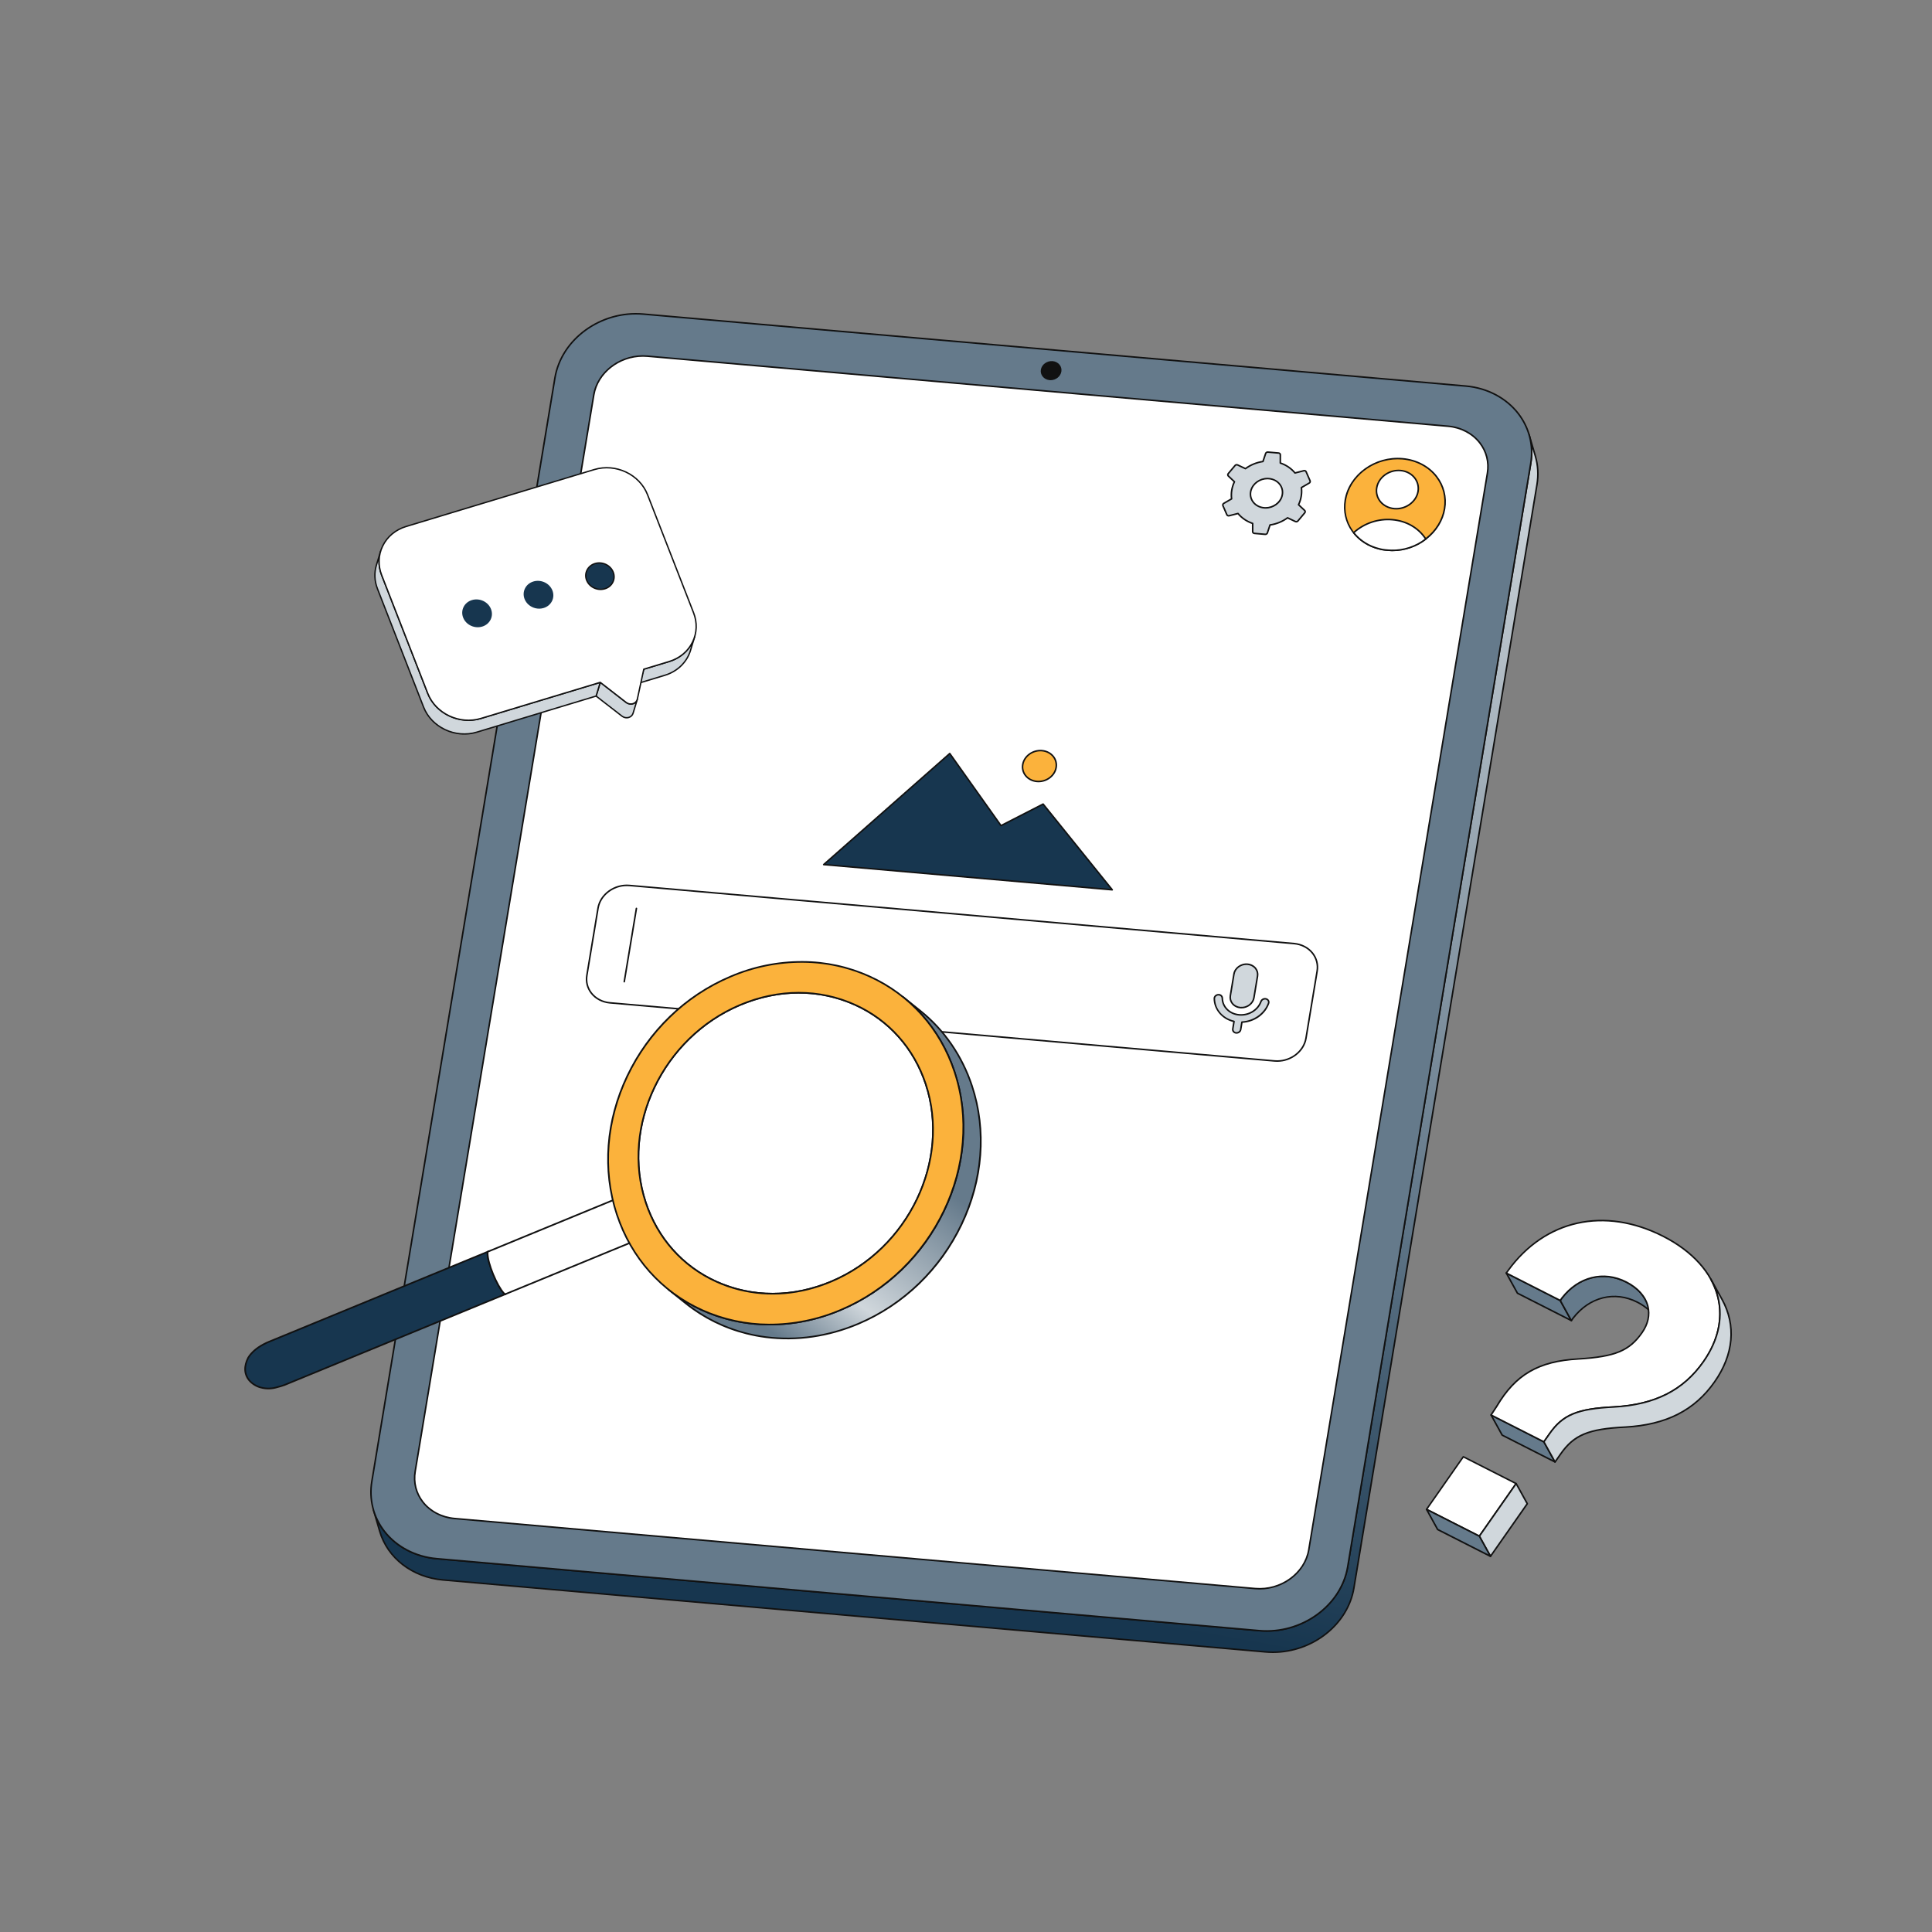 <svg width="480" height="480" viewBox="0 0 480 480" fill="none" xmlns="http://www.w3.org/2000/svg">
<rect x="0" y="0" width="480" height="480" fill="#808080" stroke="none"/>
<g clip-path="url(#clip0_440_14625)">
<path d="M381.45 113.303L379.903 108.014C380.553 110.238 380.719 112.642 380.309 115.117L334.826 389.254C333.218 398.948 323.391 406.046 312.883 405.127L108.507 387.245C100.685 386.561 94.684 381.626 92.789 375.151L94.336 380.439C96.23 386.915 102.232 391.849 110.054 392.534L314.43 410.416C324.938 411.335 334.765 404.236 336.373 394.543L381.856 120.406C382.266 117.931 382.101 115.526 381.45 113.303Z" fill="url(#paint0_linear_440_14625)"/>
<path d="M316.255 410.687C315.644 410.687 315.03 410.661 314.413 410.607L110.037 392.725C102.364 392.054 96.129 387.252 94.152 380.493L92.605 375.204C92.597 375.18 92.594 375.154 92.597 375.129C92.599 375.103 92.606 375.078 92.618 375.056C92.63 375.033 92.647 375.013 92.666 374.997C92.686 374.981 92.709 374.968 92.734 374.961C92.758 374.954 92.784 374.952 92.81 374.955C92.835 374.958 92.86 374.966 92.882 374.978C92.904 374.991 92.924 375.008 92.94 375.028C92.955 375.048 92.967 375.072 92.973 375.096C94.906 381.703 101.01 386.396 108.524 387.054L312.899 404.935C323.297 405.845 333.048 398.796 334.637 389.223L380.12 115.085C380.516 112.694 380.381 110.333 379.719 108.068C379.711 108.043 379.709 108.018 379.712 107.993C379.715 107.968 379.722 107.944 379.734 107.922C379.747 107.899 379.763 107.88 379.783 107.864C379.802 107.848 379.825 107.837 379.849 107.829C379.873 107.822 379.899 107.82 379.924 107.823C379.949 107.826 379.973 107.833 379.995 107.845C380.017 107.857 380.037 107.874 380.052 107.893C380.068 107.913 380.08 107.936 380.087 107.96L380.092 107.977L381.634 113.249C382.313 115.57 382.452 117.988 382.045 120.437L336.562 394.574C335.036 403.772 326.134 410.686 316.255 410.687ZM93.952 378.44L94.521 380.385C96.453 386.992 102.557 391.685 110.071 392.342L314.447 410.224C315.053 410.277 315.658 410.303 316.258 410.303C325.954 410.304 334.688 403.527 336.184 394.511L381.667 120.374C382.064 117.983 381.929 115.622 381.266 113.356L380.693 111.399C380.773 112.634 380.708 113.887 380.498 115.148L335.015 389.285C333.49 398.483 324.587 405.398 314.709 405.398C314.097 405.398 313.484 405.372 312.866 405.318L108.49 387.436C102.109 386.878 96.722 383.463 93.952 378.44Z" fill="#111111"/>
<path d="M364.185 95.913C374.694 96.833 381.916 105.434 380.309 115.117L334.826 389.254C333.218 398.948 323.391 406.046 312.883 405.127L108.507 387.245C97.999 386.326 90.776 377.735 92.384 368.042L137.867 93.904C139.473 84.222 149.301 77.112 159.81 78.032L364.185 95.913Z" fill="#657A8B"/>
<path d="M314.708 405.399C314.097 405.399 313.483 405.372 312.866 405.318L108.49 387.436C103.168 386.971 98.377 384.461 95.345 380.549C92.566 376.966 91.447 372.513 92.194 368.011L137.677 93.873C139.298 84.106 149.234 76.914 159.826 77.841L364.202 95.722C369.521 96.188 374.312 98.699 377.346 102.611C380.125 106.197 381.245 110.649 380.499 115.149L335.016 389.286C333.49 398.484 324.587 405.399 314.709 405.399L314.708 405.399ZM157.982 78.144C148.286 78.144 139.552 84.92 138.056 93.936L92.573 368.073C91.844 372.469 92.936 376.816 95.648 380.314C98.615 384.141 103.308 386.598 108.524 387.054L312.9 404.936C323.298 405.846 333.048 398.797 334.637 389.223L380.12 115.086C380.848 110.693 379.756 106.346 377.042 102.847C374.074 99.018 369.382 96.561 364.168 96.105L159.793 78.223C159.191 78.17 158.586 78.144 157.982 78.144Z" fill="#111111"/>
<path d="M359.763 105.894L160.848 88.49C154.462 87.931 148.501 92.243 147.527 98.116L103.146 365.611C102.17 371.494 106.55 376.711 112.935 377.27L311.85 394.674C318.224 395.231 324.186 390.92 325.162 385.036L369.543 117.542C370.517 111.668 366.137 106.452 359.763 105.894Z" fill="white"/>
<path d="M312.956 394.914C312.583 394.914 312.209 394.898 311.833 394.865L112.918 377.461C109.665 377.177 106.737 375.642 104.883 373.252C103.183 371.06 102.499 368.335 102.956 365.579L147.337 98.085C148.326 92.123 154.395 87.733 160.864 88.299L359.779 105.703C363.026 105.987 365.952 107.521 367.805 109.911C369.504 112.102 370.188 114.823 369.732 117.573L325.351 385.068C324.419 390.688 318.985 394.914 312.956 394.914ZM159.736 88.634C153.885 88.634 148.617 92.716 147.716 98.148L103.335 365.642C102.896 368.291 103.553 370.91 105.187 373.017C106.975 375.323 109.805 376.803 112.952 377.079L311.867 394.483C318.135 395.031 324.014 390.779 324.973 385.005L369.353 117.51C369.792 114.867 369.134 112.252 367.501 110.146C365.714 107.84 362.887 106.36 359.746 106.086L160.831 88.682C160.467 88.65 160.102 88.634 159.736 88.634H159.736ZM261.513 89.912C260.209 89.798 258.988 90.681 258.79 91.872C258.591 93.073 259.488 94.141 260.792 94.255C262.085 94.368 263.305 93.486 263.504 92.285C263.702 91.094 262.805 90.025 261.513 89.912Z" fill="#111111"/>
<path d="M261.016 94.457C260.936 94.457 260.856 94.454 260.775 94.447C260.069 94.385 259.431 94.049 259.026 93.527C258.652 93.044 258.501 92.445 258.601 91.841C258.815 90.549 260.129 89.598 261.529 89.721C262.23 89.782 262.864 90.116 263.269 90.638C263.453 90.873 263.585 91.143 263.659 91.432C263.732 91.721 263.744 92.022 263.694 92.316C263.491 93.538 262.317 94.457 261.016 94.457ZM261.284 90.094C260.161 90.094 259.151 90.87 258.98 91.903C258.938 92.146 258.948 92.395 259.008 92.634C259.068 92.873 259.177 93.097 259.329 93.292C259.669 93.73 260.208 94.012 260.809 94.064C262.008 94.169 263.132 93.357 263.315 92.253C263.356 92.012 263.346 91.764 263.286 91.526C263.226 91.289 263.117 91.067 262.966 90.874C262.626 90.436 262.091 90.155 261.496 90.103C261.425 90.097 261.355 90.094 261.284 90.094Z" fill="#111111"/>
</g>
<g clip-path="url(#clip1_440_14625)">
<path d="M321.502 234.426L156.397 219.989C152.655 219.662 149.149 222.196 148.577 225.643L145.808 242.321C145.235 245.768 147.813 248.824 151.556 249.151L316.661 263.587C320.403 263.915 323.897 261.39 324.469 257.943L327.238 241.265C327.81 237.818 325.245 234.753 321.502 234.426Z" fill="white"/>
<path d="M317.31 263.808C317.089 263.808 316.867 263.798 316.644 263.779L151.539 249.342C149.607 249.173 147.866 248.261 146.764 246.84C145.754 245.539 145.348 243.923 145.618 242.29L148.387 225.611C148.975 222.07 152.576 219.462 156.414 219.798L321.519 234.235C323.444 234.403 325.179 235.313 326.279 236.731C327.292 238.036 327.699 239.657 327.427 241.296L324.658 257.975C324.106 261.305 320.884 263.808 317.31 263.808ZM155.745 220.153C152.348 220.153 149.289 222.522 148.766 225.674L145.997 242.353C145.744 243.879 146.124 245.389 147.067 246.605C148.104 247.942 149.746 248.8 151.573 248.96L316.678 263.397C316.889 263.415 317.1 263.424 317.312 263.424C320.703 263.425 323.757 261.059 324.28 257.913L327.049 241.234C327.303 239.701 326.922 238.186 325.976 236.966C324.941 235.632 323.304 234.776 321.486 234.617L156.381 220.18C156.17 220.162 155.957 220.153 155.745 220.153Z" fill="#111111"/>
<path d="M314.377 248.143C313.887 248.1 313.443 248.394 313.28 248.828C312.539 250.907 310.267 252.342 307.861 252.131C305.455 251.921 303.717 250.135 303.678 247.988C303.662 247.539 303.327 247.177 302.836 247.134C302.246 247.083 301.698 247.524 301.697 248.075C301.73 250.804 303.718 253.122 306.594 253.769L306.284 255.636C306.203 256.128 306.58 256.577 307.115 256.624C307.65 256.671 308.163 256.3 308.245 255.807L308.555 253.94C311.56 253.808 314.25 251.899 315.175 249.254C315.355 248.718 314.967 248.195 314.377 248.143M309.948 239.556C308.333 239.414 306.818 240.51 306.571 241.997L305.677 247.383C305.43 248.87 306.543 250.195 308.159 250.336C309.774 250.478 311.289 249.382 311.536 247.895L312.43 242.51C312.677 241.022 311.564 239.697 309.948 239.556" fill="#D0D7DC"/>
<path d="M307.208 256.82C307.171 256.82 307.135 256.818 307.098 256.815C306.777 256.787 306.484 256.631 306.296 256.388C306.209 256.279 306.147 256.152 306.112 256.017C306.078 255.882 306.072 255.742 306.095 255.604L306.376 253.914C303.531 253.198 301.538 250.821 301.505 248.078C301.506 247.775 301.636 247.491 301.873 247.275C302.005 247.155 302.16 247.063 302.328 247.006C302.497 246.949 302.676 246.928 302.853 246.943C303.432 246.994 303.85 247.421 303.87 247.981C303.908 250.077 305.593 251.741 307.877 251.941C310.176 252.141 312.372 250.805 313.099 248.764C313.297 248.235 313.829 247.903 314.394 247.953C314.752 247.984 315.063 248.163 315.248 248.445C315.331 248.572 315.384 248.717 315.403 248.867C315.422 249.018 315.407 249.171 315.357 249.315C314.414 252.014 311.759 253.93 308.719 254.124L308.434 255.839C308.341 256.399 307.804 256.82 307.208 256.82L307.208 256.82ZM302.741 247.322C302.516 247.322 302.299 247.406 302.132 247.558C301.976 247.7 301.889 247.885 301.889 248.076C301.921 250.737 303.829 252.95 306.636 253.582C306.684 253.592 306.726 253.621 306.753 253.662C306.781 253.702 306.792 253.752 306.784 253.8L306.474 255.667C306.445 255.84 306.489 256.013 306.599 256.153C306.722 256.312 306.916 256.414 307.132 256.433C307.567 256.471 307.99 256.17 308.056 255.776L308.366 253.909C308.373 253.865 308.395 253.826 308.428 253.797C308.461 253.767 308.503 253.751 308.546 253.749C311.449 253.621 314.101 251.746 314.994 249.191C315.025 249.102 315.035 249.008 315.023 248.915C315.012 248.822 314.979 248.733 314.927 248.655C314.807 248.472 314.601 248.356 314.36 248.335C313.967 248.301 313.596 248.531 313.46 248.895C312.676 251.096 310.314 252.539 307.844 252.323C305.361 252.106 303.528 250.284 303.486 247.992C303.474 247.634 303.199 247.359 302.82 247.326C302.794 247.323 302.767 247.322 302.741 247.322L302.741 247.322ZM308.439 250.54C308.341 250.54 308.241 250.536 308.142 250.527C307.279 250.452 306.5 250.042 306.005 249.404C305.549 248.816 305.365 248.087 305.488 247.351L306.382 241.966C306.645 240.382 308.251 239.215 309.965 239.365C310.828 239.44 311.607 239.849 312.102 240.487C312.558 241.075 312.742 241.805 312.62 242.541L311.726 247.926C311.478 249.418 310.037 250.54 308.439 250.54ZM309.666 239.735C308.251 239.735 306.978 240.719 306.76 242.029L305.866 247.414C305.762 248.044 305.919 248.667 306.309 249.17C306.739 249.723 307.419 250.079 308.176 250.145C309.694 250.278 311.116 249.255 311.347 247.864L312.241 242.478C312.346 241.849 312.188 241.225 311.799 240.723C311.369 240.169 310.688 239.813 309.932 239.747C309.844 239.739 309.755 239.735 309.666 239.735Z" fill="#111111"/>
<path d="M348.449 113.977C341.643 113.382 335.275 117.976 334.233 124.253C333.294 129.911 337.017 135.001 342.757 136.376C343.804 136.664 344.836 136.685 345.699 136.737C352.119 136.816 357.907 132.363 358.895 126.41C359.937 120.132 355.266 114.573 348.449 113.977Z" fill="#FBB23C"/>
<path d="M345.867 136.93C345.81 136.93 345.753 136.929 345.696 136.929C345.57 136.921 345.451 136.915 345.329 136.908C344.533 136.865 343.631 136.815 342.706 136.56C339.871 135.881 337.428 134.273 335.834 132.032C334.22 129.764 333.584 126.99 334.044 124.222C335.099 117.864 341.57 113.183 348.466 113.786C351.935 114.089 355.057 115.723 357.031 118.268C358.842 120.603 359.571 123.505 359.084 126.441C358.6 129.358 356.954 132.038 354.451 133.987C352.009 135.888 348.967 136.93 345.867 136.93L345.867 136.93ZM347.264 114.116C341.015 114.116 335.386 118.479 334.422 124.284C333.506 129.8 337.03 134.807 342.801 136.189C343.693 136.434 344.573 136.483 345.349 136.525C345.472 136.532 345.593 136.538 345.71 136.545C345.764 136.546 345.819 136.546 345.873 136.546C352.132 136.547 357.754 132.108 358.705 126.378C359.175 123.549 358.473 120.752 356.728 118.503C354.818 116.042 351.795 114.461 348.432 114.167C348.044 114.133 347.654 114.116 347.264 114.116L347.264 114.116Z" fill="#111111"/>
<path d="M345.935 129.117C342.304 128.799 338.797 130.098 336.31 132.347C337.842 134.29 340.098 135.759 342.757 136.375H342.757C343.501 136.609 344.839 136.709 345.698 136.737C348.746 136.837 351.942 135.739 354.227 133.918C352.547 131.305 349.567 129.434 345.935 129.117" fill="white"/>
<path d="M346.085 136.935C345.954 136.935 345.823 136.933 345.692 136.929C345.219 136.913 343.605 136.841 342.706 136.56C342.703 136.559 342.7 136.558 342.696 136.557C340.09 135.954 337.763 134.499 336.16 132.465C336.13 132.427 336.115 132.379 336.119 132.331C336.123 132.282 336.146 132.237 336.182 132.205C338.831 129.809 342.392 128.614 345.953 128.926C349.517 129.237 352.592 131.019 354.389 133.814C354.415 133.854 354.425 133.902 354.417 133.949C354.409 133.995 354.384 134.038 354.347 134.067C352.077 135.877 349.015 136.935 346.085 136.935H346.085ZM342.795 136.187C342.802 136.189 342.808 136.19 342.815 136.192C343.491 136.405 344.751 136.514 345.705 136.545C348.604 136.64 351.681 135.644 353.97 133.875C352.226 131.265 349.302 129.603 345.919 129.308C342.524 129.011 339.129 130.125 336.574 132.369C338.117 134.259 340.319 135.612 342.795 136.187Z" fill="#111111"/>
<path d="M347.964 116.9C345.123 116.652 342.476 118.575 342.042 121.19C341.608 123.806 343.552 126.12 346.392 126.368C349.232 126.616 351.878 124.704 352.312 122.088C352.746 119.473 350.804 117.148 347.964 116.9Z" fill="white"/>
<path d="M346.884 126.581C346.715 126.581 346.546 126.573 346.375 126.559C344.899 126.429 343.57 125.734 342.729 124.65C341.955 123.653 341.644 122.413 341.853 121.158C342.303 118.449 345.051 116.453 347.98 116.709C349.453 116.838 350.78 117.533 351.622 118.618C352.398 119.618 352.71 120.862 352.501 122.119C352.078 124.666 349.616 126.581 346.884 126.581L346.884 126.581ZM347.471 117.07C344.922 117.07 342.625 118.852 342.231 121.221C342.041 122.369 342.325 123.503 343.032 124.415C343.808 125.414 345.039 126.057 346.408 126.177C349.142 126.416 351.706 124.567 352.123 122.057C352.314 120.905 352.028 119.768 351.318 118.853C350.542 117.852 349.313 117.21 347.947 117.091C347.789 117.077 347.63 117.07 347.471 117.07Z" fill="#111111"/>
<path d="M314.046 126.161C311.741 125.959 310.212 123.969 310.801 121.83C311.274 120.144 312.981 118.909 314.86 118.896C314.996 118.895 315.13 118.902 315.261 118.913C317.564 119.114 319.103 121.1 318.509 123.253C318.05 124.93 316.329 126.174 314.464 126.177C314.325 126.178 314.185 126.173 314.046 126.16M317.675 112.555L315.002 112.321C314.756 112.3 314.516 112.456 314.447 112.668L313.777 114.659C312.18 114.885 310.675 115.512 309.426 116.433L307.487 115.515C307.432 115.485 307.372 115.468 307.31 115.463C307.222 115.456 307.134 115.47 307.053 115.504C306.972 115.537 306.9 115.589 306.842 115.656L305.151 117.673C304.996 117.857 305.012 118.108 305.177 118.268L306.692 119.691C306.379 120.351 306.151 121.048 306.028 121.787C305.91 122.498 305.896 123.223 305.987 123.938L304.05 125.058C303.837 125.185 303.74 125.427 303.83 125.632L304.813 127.883C304.879 128.035 305.036 128.132 305.208 128.147C305.269 128.153 305.331 128.148 305.393 128.131L307.577 127.573C308.488 128.683 309.745 129.552 311.223 130.046L311.223 132.086C311.219 132.314 311.403 132.497 311.649 132.519L314.322 132.752C314.567 132.774 314.806 132.628 314.877 132.405L315.534 130.423C317.109 130.203 318.605 129.593 319.885 128.649L321.823 129.568C321.881 129.595 321.941 129.611 322.002 129.616C322.176 129.631 322.354 129.563 322.468 129.427L324.159 127.41C324.314 127.226 324.311 126.975 324.134 126.814L322.618 125.392C322.942 124.733 323.16 124.034 323.283 123.295C323.405 122.556 323.422 121.841 323.323 121.145L325.261 120.024C325.486 119.898 325.571 119.656 325.48 119.45L324.498 117.2C324.432 117.049 324.285 116.947 324.112 116.932C324.047 116.926 323.981 116.933 323.918 116.951L321.735 117.51C320.823 116.399 319.577 115.531 318.088 115.036L318.1 112.987C318.103 112.769 317.92 112.577 317.675 112.555Z" fill="#D0D7DC"/>
<path d="M314.371 132.947C314.349 132.947 314.328 132.946 314.305 132.944L311.632 132.71C311.284 132.679 311.026 132.41 311.032 132.083L311.031 130.183C309.637 129.693 308.423 128.868 307.507 127.789L305.441 128.318C305.362 128.339 305.277 128.346 305.191 128.339C304.942 128.317 304.73 128.172 304.637 127.96L303.654 125.71C303.526 125.417 303.651 125.074 303.952 124.894L305.782 123.835C305.706 123.143 305.725 122.443 305.839 121.756C305.953 121.072 306.161 120.394 306.46 119.737L305.046 118.408C304.805 118.175 304.788 117.807 305.005 117.55L306.696 115.533C306.773 115.443 306.87 115.372 306.98 115.327C307.09 115.281 307.209 115.263 307.327 115.272C307.415 115.279 307.501 115.305 307.579 115.346L309.405 116.212C310.659 115.313 312.108 114.722 313.633 114.487L314.266 112.607C314.363 112.307 314.688 112.102 315.019 112.131L317.692 112.364C318.032 112.394 318.296 112.669 318.292 112.99L318.281 114.9C319.673 115.388 320.886 116.212 321.805 117.294L323.871 116.766C323.953 116.742 324.042 116.733 324.129 116.741C324.371 116.762 324.58 116.909 324.674 117.123L325.656 119.374C325.789 119.675 325.662 120.019 325.355 120.191L323.531 121.247C323.611 121.909 323.592 122.608 323.472 123.327C323.353 124.043 323.145 124.722 322.852 125.348L324.265 126.675C324.511 126.898 324.529 127.268 324.306 127.534L322.616 129.55C322.539 129.64 322.442 129.711 322.332 129.755C322.223 129.8 322.104 129.818 321.986 129.807C321.901 129.8 321.819 129.778 321.742 129.742L319.906 128.872C318.653 129.772 317.204 130.363 315.679 130.595L315.059 132.465C314.968 132.751 314.685 132.946 314.371 132.946L314.371 132.947ZM307.577 127.382C307.633 127.382 307.688 127.407 307.725 127.452C308.632 128.555 309.862 129.389 311.284 129.864C311.322 129.877 311.355 129.901 311.379 129.934C311.402 129.966 311.415 130.006 311.415 130.046L311.416 132.086C311.413 132.215 311.518 132.315 311.666 132.328L314.339 132.562C314.498 132.575 314.651 132.483 314.694 132.347L315.352 130.363C315.363 130.329 315.384 130.298 315.411 130.276C315.439 130.253 315.472 130.238 315.508 130.233C317.051 130.017 318.517 129.419 319.772 128.495C319.799 128.475 319.832 128.462 319.867 128.459C319.901 128.455 319.936 128.461 319.968 128.476L321.906 129.395C321.976 129.426 322.054 129.434 322.129 129.418C322.204 129.401 322.272 129.361 322.322 129.304L324.012 127.287C324.089 127.196 324.117 127.058 324.005 126.956L322.488 125.532C322.458 125.504 322.438 125.467 322.43 125.426C322.423 125.386 322.429 125.344 322.447 125.307C322.755 124.68 322.973 123.993 323.094 123.264C323.215 122.538 323.228 121.834 323.134 121.172C323.129 121.135 323.135 121.096 323.151 121.062C323.168 121.027 323.195 120.999 323.228 120.979L325.166 119.858C325.301 119.782 325.358 119.647 325.305 119.528L324.323 117.277C324.286 117.191 324.198 117.132 324.096 117.123C324.054 117.12 324.012 117.124 323.971 117.136L321.783 117.696C321.747 117.705 321.71 117.704 321.675 117.692C321.641 117.681 321.61 117.66 321.587 117.632C320.677 116.525 319.447 115.69 318.028 115.219C317.99 115.206 317.956 115.181 317.933 115.149C317.909 115.116 317.897 115.076 317.897 115.036L317.909 112.987C317.91 112.864 317.8 112.759 317.659 112.747L314.986 112.513C314.833 112.499 314.673 112.596 314.63 112.728L313.96 114.721C313.949 114.755 313.928 114.785 313.901 114.807C313.873 114.83 313.84 114.845 313.805 114.85C312.262 115.068 310.796 115.665 309.541 116.588C309.513 116.609 309.48 116.621 309.445 116.625C309.411 116.628 309.376 116.622 309.345 116.607L307.406 115.688C307.372 115.669 307.333 115.657 307.294 115.654C307.237 115.65 307.18 115.66 307.128 115.681C307.075 115.703 307.028 115.737 306.99 115.78L305.299 117.796C305.211 117.901 305.216 118.038 305.312 118.13L306.825 119.551C306.854 119.579 306.874 119.616 306.882 119.656C306.889 119.695 306.884 119.737 306.867 119.773C306.552 120.438 306.333 121.126 306.218 121.818C306.103 122.511 306.09 123.217 306.179 123.914C306.184 123.951 306.177 123.989 306.16 124.023C306.144 124.057 306.117 124.085 306.085 124.104L304.147 125.224C304.017 125.302 303.957 125.442 304.007 125.555L304.989 127.806C305.025 127.888 305.118 127.947 305.225 127.956C305.266 127.96 305.306 127.956 305.344 127.946L307.53 127.387C307.545 127.383 307.561 127.381 307.577 127.381L307.577 127.382ZM314.429 126.369C314.299 126.369 314.164 126.364 314.03 126.352C312.815 126.246 311.749 125.652 311.103 124.725C310.504 123.862 310.331 122.816 310.616 121.779C311.112 120.011 312.896 118.718 314.859 118.705C314.999 118.704 315.139 118.71 315.278 118.723C316.494 118.829 317.562 119.423 318.208 120.351C318.809 121.214 318.982 122.263 318.695 123.304C318.209 125.077 316.43 126.366 314.465 126.369H314.429ZM314.063 125.97C314.197 125.982 314.333 125.987 314.463 125.986C316.231 125.983 317.891 124.786 318.325 123.203C318.581 122.273 318.427 121.338 317.893 120.57C317.312 119.735 316.347 119.201 315.245 119.105C315.117 119.093 314.989 119.088 314.861 119.088C313.066 119.101 311.436 120.276 310.986 121.882C310.732 122.807 310.885 123.739 311.418 124.506C311.999 125.34 312.963 125.874 314.063 125.97Z" fill="#111111"/>
<path d="M235.962 187.204L204.643 214.8L276.335 221.069L259.157 199.764L248.696 205.124L235.962 187.204Z" fill="#17364F"/>
<path d="M276.335 221.261C276.33 221.261 276.324 221.261 276.318 221.26L204.626 214.992C204.589 214.988 204.554 214.974 204.524 214.951C204.495 214.927 204.473 214.896 204.461 214.86C204.45 214.825 204.449 214.787 204.458 214.75C204.468 214.714 204.488 214.682 204.516 214.657L235.836 187.061C235.856 187.043 235.879 187.029 235.905 187.021C235.931 187.013 235.958 187.011 235.985 187.014C236.011 187.017 236.037 187.026 236.06 187.039C236.083 187.053 236.103 187.071 236.119 187.093L248.756 204.878L259.07 199.594C259.109 199.574 259.154 199.568 259.197 199.577C259.241 199.586 259.279 199.61 259.307 199.644L276.485 220.949C276.507 220.977 276.522 221.011 276.526 221.047C276.53 221.083 276.524 221.12 276.508 221.152C276.493 221.185 276.468 221.213 276.438 221.232C276.407 221.251 276.372 221.261 276.335 221.261L276.335 221.261ZM205.106 214.649L275.903 220.839L259.106 200.006L248.783 205.295C248.742 205.316 248.695 205.321 248.65 205.31C248.606 205.299 248.566 205.273 248.539 205.235L235.929 187.489L205.106 214.649H205.106Z" fill="#111111"/>
<path d="M258.886 186.493C256.591 186.292 254.446 187.843 254.096 189.956C253.745 192.069 255.321 193.944 257.615 194.145C259.899 194.345 262.044 192.794 262.395 190.681C262.745 188.568 261.169 186.693 258.886 186.493Z" fill="#FBB23C"/>
<path d="M258.011 194.354C257.874 194.354 257.737 194.348 257.599 194.336C256.396 194.231 255.312 193.662 254.624 192.776C253.991 191.96 253.737 190.948 253.907 189.924C254.273 187.718 256.515 186.092 258.903 186.302C260.1 186.407 261.179 186.974 261.866 187.858C262.499 188.675 262.754 189.688 262.584 190.713C262.239 192.791 260.234 194.354 258.011 194.354ZM258.486 186.667C256.441 186.667 254.6 188.091 254.285 189.987C254.133 190.904 254.361 191.811 254.927 192.541C255.549 193.343 256.535 193.858 257.632 193.954C259.82 194.145 261.871 192.663 262.205 190.65C262.358 189.732 262.129 188.824 261.562 188.093C260.941 187.293 259.96 186.779 258.869 186.684C258.742 186.673 258.614 186.667 258.486 186.667V186.667ZM155.095 244.095C155.067 244.095 155.039 244.089 155.014 244.078C154.988 244.066 154.966 244.049 154.948 244.028C154.93 244.006 154.917 243.982 154.909 243.955C154.902 243.928 154.9 243.9 154.905 243.872L157.928 225.665C157.936 225.615 157.964 225.571 158.006 225.542C158.047 225.513 158.098 225.501 158.148 225.509C158.198 225.517 158.242 225.545 158.272 225.586C158.302 225.627 158.314 225.678 158.306 225.728L155.283 243.935C155.276 243.98 155.253 244.02 155.218 244.05C155.184 244.079 155.14 244.095 155.095 244.095Z" fill="#111111"/>
</g>
<g clip-path="url(#clip2_440_14625)">
<path d="M61.679 337.295C62.556 335.886 63.928 334.825 65.371 334.047C65.857 333.784 66.356 333.546 66.867 333.335L121.3 310.938C120.632 312.631 123.988 320.807 125.634 321.497C125.154 321.686 71.168 343.924 70.721 344.083C70.1 344.313 69.465 344.504 68.821 344.655C64.248 346.058 58.876 342.659 61.679 337.295Z" fill="#17364F"/>
<path d="M64.899 344.96C63.676 344.675 62.575 344.01 61.753 343.061C60.44 341.479 60.35 339.398 61.498 337.2C61.501 337.196 61.503 337.192 61.506 337.187C62.307 335.901 63.575 334.784 65.274 333.867C65.766 333.601 66.27 333.361 66.786 333.148L121.223 310.75C121.26 310.735 121.3 310.731 121.34 310.738C121.379 310.746 121.415 310.765 121.444 310.793C121.472 310.821 121.492 310.857 121.5 310.896C121.508 310.936 121.505 310.976 121.49 311.014C120.869 312.586 124.184 320.669 125.713 321.309C125.751 321.325 125.782 321.351 125.805 321.385C125.827 321.419 125.838 321.459 125.838 321.499C125.838 321.54 125.825 321.579 125.802 321.613C125.779 321.646 125.747 321.672 125.709 321.687C125.534 321.756 118.176 324.785 108.861 328.619C92.028 335.549 71.078 344.173 70.789 344.275C70.161 344.507 69.518 344.701 68.866 344.855C67.578 345.249 66.206 345.285 64.899 344.96ZM61.856 337.396C60.792 339.436 60.867 341.354 62.067 342.8C63.513 344.543 66.267 345.226 68.761 344.461C69.402 344.31 70.033 344.12 70.651 343.892C70.988 343.769 92.789 334.794 108.707 328.242C116.915 324.862 123.603 322.109 125.2 321.454C123.509 320.017 120.835 313.502 121.025 311.273L66.945 333.524C66.442 333.732 65.95 333.966 65.471 334.224C63.834 335.108 62.619 336.174 61.856 337.396Z" fill="#111111"/>
<path d="M125.634 321.496C126.139 321.288 125.578 318.757 124.382 315.842C123.185 312.927 121.805 310.733 121.3 310.94C120.795 311.148 121.355 313.68 122.552 316.595C123.749 319.51 125.128 321.704 125.634 321.496Z" fill="white"/>
<path d="M125.457 321.701C125.291 321.648 125.142 321.554 125.022 321.428C124.102 320.559 122.587 317.56 121.643 314.742C121.204 313.429 120.557 311.169 121.163 310.781C121.364 310.652 121.617 310.727 121.913 311.007C122.832 311.876 124.348 314.875 125.292 317.694C125.731 319.006 126.378 321.267 125.772 321.655C125.726 321.684 125.674 321.704 125.619 321.712C125.565 321.72 125.509 321.716 125.457 321.701ZM121.383 311.131C121.379 311.13 121.375 311.129 121.37 311.128C121.254 311.241 121.24 312.25 122.03 314.611C122.956 317.376 124.424 320.3 125.303 321.13C125.486 321.303 125.564 321.306 125.565 321.305C125.681 321.193 125.696 320.184 124.905 317.822C123.98 315.058 122.512 312.133 121.633 311.303C121.564 311.227 121.479 311.168 121.383 311.131Z" fill="#111111"/>
<path d="M159.043 307.75C159.548 307.542 158.988 305.01 157.791 302.095C156.594 299.18 155.215 296.986 154.709 297.194C154.204 297.402 154.764 299.933 155.961 302.848C157.158 305.763 158.537 307.958 159.043 307.75Z" fill="white"/>
<path d="M158.865 307.955C158.7 307.901 158.551 307.807 158.431 307.682C157.511 306.813 155.995 303.813 155.052 300.996C154.612 299.683 153.966 297.422 154.572 297.034C154.773 296.905 155.026 296.981 155.322 297.261C156.241 298.13 157.757 301.129 158.701 303.947C159.14 305.26 159.787 307.52 159.181 307.908C159.134 307.938 159.082 307.957 159.028 307.965C158.974 307.973 158.918 307.97 158.865 307.955ZM154.792 297.385C154.788 297.383 154.783 297.382 154.779 297.382C154.663 297.494 154.649 298.504 155.439 300.865C156.364 303.629 157.832 306.554 158.711 307.384C158.894 307.556 158.973 307.559 158.974 307.559C159.09 307.446 159.105 306.437 158.314 304.076C157.389 301.311 155.921 298.387 155.042 297.557C154.973 297.481 154.887 297.422 154.792 297.385Z" fill="#111111"/>
<path d="M121.137 311.222C121.138 311.165 121.154 311.109 121.183 311.059C121.211 311.01 121.252 310.968 121.3 310.938L154.709 297.192C153.675 298.299 157.702 307.862 159.043 307.75L125.634 321.497C125.525 321.542 125.368 321.474 125.162 321.279C123.555 319.511 121.089 313.896 121.137 311.222Z" fill="white"/>
<path d="M125.451 321.7C125.288 321.645 125.141 321.552 125.022 321.428C123.324 319.56 120.886 313.869 120.932 311.217C120.932 311.206 120.933 311.195 120.935 311.185C120.941 311.093 120.971 311.005 121.021 310.929C121.071 310.852 121.141 310.79 121.222 310.749L154.631 297.002C154.674 296.985 154.722 296.982 154.767 296.995C154.811 297.009 154.85 297.037 154.877 297.075C154.903 297.113 154.916 297.159 154.912 297.206C154.909 297.252 154.89 297.296 154.858 297.33C154.38 297.841 155.372 301.309 156.898 304.466C158.096 306.943 158.813 307.564 159.026 307.546C159.075 307.542 159.123 307.556 159.163 307.584C159.202 307.613 159.23 307.655 159.241 307.702C159.253 307.749 159.247 307.799 159.224 307.842C159.202 307.886 159.165 307.92 159.12 307.938L125.712 321.685C125.629 321.719 125.537 321.724 125.451 321.7ZM121.34 311.243C121.306 313.825 123.673 319.338 125.313 321.142C125.485 321.304 125.564 321.306 125.565 321.306L158.531 307.74C157.874 307.22 157.112 305.847 156.531 304.645C155.65 302.821 154.156 299.074 154.36 297.556L121.378 311.127C121.36 311.164 121.347 311.203 121.34 311.243Z" fill="#111111"/>
<path d="M171.06 314.185L175.386 317.649C170.613 313.828 166.867 308.593 164.753 302.206C158.478 283.243 168.958 261.278 188.168 253.156C200.913 247.767 214.291 249.821 223.688 257.344L219.362 253.881C209.964 246.357 196.586 244.304 183.842 249.693C164.632 257.814 154.152 279.779 160.427 298.743C162.541 305.131 166.287 310.365 171.06 314.186" fill="white"/>
<path d="M175.336 317.847C175.308 317.839 175.281 317.826 175.258 317.808L170.932 314.344C165.937 310.312 162.22 304.914 160.233 298.806C153.934 279.77 164.489 257.654 183.762 249.504C189.946 246.89 196.558 245.935 202.883 246.742C208.954 247.497 214.7 249.912 219.489 253.722L223.815 257.185C223.836 257.202 223.854 257.223 223.867 257.246C223.879 257.269 223.888 257.295 223.891 257.322C223.893 257.349 223.891 257.376 223.884 257.401C223.876 257.427 223.864 257.451 223.847 257.472C223.83 257.493 223.81 257.51 223.786 257.523C223.763 257.536 223.737 257.545 223.71 257.547C223.684 257.55 223.657 257.548 223.631 257.541C223.605 257.533 223.581 257.521 223.56 257.504C218.83 253.741 213.154 251.356 207.157 250.611C200.903 249.812 194.364 250.758 188.248 253.344C169.166 261.412 158.713 283.302 164.947 302.142C166.909 308.175 170.58 313.507 175.514 317.489C175.55 317.519 175.575 317.559 175.585 317.605C175.595 317.65 175.59 317.698 175.569 317.74C175.548 317.781 175.514 317.815 175.471 317.834C175.429 317.854 175.381 317.858 175.336 317.847ZM206.825 247.903C205.51 247.571 204.176 247.318 202.83 247.147C196.576 246.349 190.038 247.294 183.921 249.88C164.839 257.948 154.386 279.838 160.621 298.678C162.582 304.711 166.253 310.043 171.187 314.026L171.53 314.3C168.393 310.821 166.019 306.723 164.559 302.27C158.261 283.234 168.815 261.117 188.088 252.968C194.272 250.353 200.884 249.398 207.209 250.206C211.553 250.753 215.748 252.144 219.559 254.3L219.234 254.04C215.584 251.129 211.353 249.036 206.825 247.903Z" fill="#111111"/>
<path d="M171.06 314.185L175.386 317.649C170.613 313.828 166.867 308.593 164.753 302.206C158.478 283.243 168.958 261.278 188.168 253.156C200.913 247.767 214.291 249.821 223.688 257.344L219.362 253.881C209.964 246.357 196.586 244.304 183.842 249.693C164.632 257.814 154.152 279.779 160.427 298.743C162.541 305.131 166.287 310.365 171.06 314.186" fill="white"/>
<path d="M175.336 317.847C175.308 317.839 175.281 317.826 175.258 317.808L170.932 314.344C165.937 310.312 162.22 304.914 160.233 298.806C153.934 279.77 164.489 257.654 183.762 249.504C189.946 246.89 196.558 245.935 202.883 246.742C208.954 247.497 214.7 249.912 219.489 253.722L223.815 257.185C223.836 257.202 223.854 257.223 223.867 257.246C223.879 257.269 223.888 257.295 223.891 257.322C223.893 257.349 223.891 257.376 223.884 257.401C223.876 257.427 223.864 257.451 223.847 257.472C223.83 257.493 223.81 257.51 223.786 257.523C223.763 257.536 223.737 257.545 223.71 257.547C223.684 257.55 223.657 257.548 223.631 257.541C223.605 257.533 223.581 257.521 223.56 257.504C218.83 253.741 213.154 251.356 207.157 250.611C200.903 249.812 194.364 250.758 188.248 253.344C169.166 261.412 158.713 283.302 164.947 302.142C166.909 308.175 170.58 313.507 175.514 317.489C175.55 317.519 175.575 317.559 175.585 317.605C175.595 317.65 175.59 317.698 175.569 317.74C175.548 317.781 175.514 317.815 175.471 317.834C175.429 317.854 175.381 317.858 175.336 317.847ZM206.825 247.903C205.51 247.571 204.176 247.318 202.83 247.147C196.576 246.349 190.038 247.294 183.921 249.88C164.839 257.948 154.386 279.838 160.621 298.678C162.582 304.711 166.253 310.043 171.187 314.026L171.53 314.3C168.393 310.821 166.019 306.723 164.559 302.27C158.261 283.234 168.815 261.117 188.088 252.968C194.272 250.353 200.884 249.398 207.209 250.206C211.553 250.753 215.748 252.144 219.559 254.3L219.234 254.04C215.584 251.129 211.353 249.036 206.825 247.903Z" fill="#111111"/>
<path d="M183.841 249.693C164.632 257.814 154.151 279.779 160.427 298.743C166.702 317.707 187.359 326.494 206.569 318.372C225.789 310.246 236.273 288.292 229.998 269.328C223.722 250.365 203.062 241.566 183.841 249.693Z" fill="white"/>
<path d="M183.553 320.583C181.598 320.089 179.69 319.422 177.854 318.588C169.451 314.778 163.193 307.752 160.233 298.807C153.933 279.77 164.488 257.654 183.762 249.505C193.394 245.432 203.623 245.421 212.563 249.476C220.969 253.288 227.229 260.315 230.19 269.264C236.488 288.294 225.927 310.408 206.647 318.56C199.012 321.789 191 322.464 183.553 320.583ZM183.921 249.881C164.839 257.949 154.387 279.839 160.621 298.679C163.545 307.515 169.725 314.454 178.023 318.217C186.856 322.222 196.966 322.211 206.49 318.184C225.578 310.114 236.037 288.226 229.804 269.393C226.88 260.554 220.697 253.613 212.396 249.848C203.56 245.841 193.448 245.854 183.921 249.881Z" fill="#111111"/>
<path d="M166.089 320.384L170.416 323.848C181.746 332.919 197.876 335.394 213.233 328.901C236.402 319.105 249.046 292.627 241.481 269.766C238.931 262.062 234.413 255.75 228.657 251.141L224.331 247.677C230.087 252.286 234.605 258.598 237.155 266.303C244.72 289.164 232.075 315.642 208.907 325.437C193.549 331.93 177.42 329.455 166.089 320.384Z" fill="url(#paint1_linear_440_14625)"/>
<path d="M185.421 331.492C179.899 330.11 174.739 327.558 170.288 324.008L165.962 320.545C165.941 320.528 165.923 320.507 165.91 320.484C165.897 320.46 165.888 320.434 165.885 320.408C165.882 320.381 165.884 320.354 165.892 320.328C165.899 320.302 165.912 320.278 165.929 320.257C165.945 320.236 165.966 320.218 165.99 320.205C166.014 320.192 166.04 320.184 166.066 320.181C166.093 320.178 166.12 320.181 166.146 320.188C166.172 320.196 166.196 320.209 166.217 320.226C171.926 324.767 178.775 327.645 186.014 328.546C193.56 329.509 201.449 328.37 208.827 325.25C231.862 315.51 244.483 289.096 236.961 266.368C234.512 258.966 230.1 252.558 224.204 247.838C224.161 247.804 224.134 247.755 224.128 247.701C224.122 247.647 224.138 247.593 224.172 247.551C224.205 247.508 224.255 247.481 224.308 247.475C224.362 247.469 224.416 247.485 224.458 247.519L228.785 250.982C234.743 255.753 239.201 262.226 241.675 269.703C245.35 280.81 244.424 293.105 239.066 304.322C233.709 315.539 224.563 324.332 213.312 329.088C205.867 332.236 197.905 333.387 190.288 332.413C188.649 332.204 187.023 331.897 185.421 331.492ZM170.61 323.741C176.307 328.251 183.131 331.11 190.34 332.007C197.887 332.971 205.775 331.831 213.154 328.711C236.189 318.973 248.809 292.558 241.288 269.829C238.845 262.448 234.45 256.054 228.577 251.337C232.542 255.612 235.534 260.695 237.349 266.237C241.024 277.344 240.098 289.639 234.74 300.856C229.383 312.073 220.237 320.867 208.986 325.624C201.541 328.773 193.58 329.922 185.962 328.95C180.546 328.268 175.324 326.496 170.61 323.741Z" fill="#111111"/>
<path d="M237.155 266.303C244.72 289.163 232.075 315.642 208.907 325.437C185.75 335.227 160.836 324.628 153.27 301.768C145.702 278.897 158.346 252.418 181.503 242.627C204.672 232.832 229.586 243.431 237.155 266.303ZM206.569 318.372C225.789 310.246 236.273 288.292 229.998 269.328C223.723 250.365 203.062 241.566 183.841 249.693C164.632 257.814 154.152 279.779 160.427 298.743C166.702 317.707 187.359 326.494 206.569 318.372Z" fill="#FBB23C"/>
<path d="M181.097 328.035C178.766 327.446 176.492 326.65 174.302 325.657C164.18 321.066 156.642 312.605 153.076 301.832C149.4 290.721 150.324 278.424 155.681 267.204C161.036 255.99 170.177 247.194 181.424 242.439C187.102 240 193.22 238.753 199.398 238.774C205.165 238.791 210.863 240.028 216.119 242.404C226.242 246.995 233.782 255.459 237.349 266.237C241.024 277.344 240.098 289.639 234.74 300.856C229.382 312.073 220.237 320.867 208.986 325.624C203.31 328.061 197.195 329.308 191.019 329.286C187.674 329.27 184.342 328.85 181.097 328.035ZM209.224 240.422C206.009 239.615 202.709 239.199 199.395 239.182C193.272 239.162 187.21 240.398 181.582 242.815C158.554 252.552 145.94 278.969 153.464 301.704C156.993 312.367 164.453 320.742 174.47 325.285C179.673 327.637 185.313 328.862 191.022 328.879C197.142 328.9 203.203 327.665 208.828 325.25C231.863 315.51 244.483 289.096 236.961 266.367C233.43 255.698 225.969 247.32 215.95 242.776C213.782 241.793 211.531 241.005 209.224 240.422ZM183.553 320.583C181.597 320.089 179.69 319.421 177.853 318.588C169.45 314.777 163.192 307.752 160.232 298.806C153.933 279.769 164.487 257.654 183.761 249.504C193.394 245.432 203.623 245.421 212.562 249.476C220.969 253.288 227.229 260.315 230.19 269.263C236.488 288.294 225.926 310.408 206.647 318.559C199.012 321.789 191 322.463 183.553 320.583ZM206.763 247.877C199.4 246.017 191.476 246.685 183.92 249.88C164.838 257.948 154.386 279.838 160.62 298.678C163.544 307.514 169.725 314.453 178.022 318.216C186.855 322.222 196.965 322.211 206.489 318.184C225.577 310.114 236.036 288.226 229.804 269.393C226.879 260.553 220.696 253.612 212.395 249.848C210.581 249.024 208.696 248.365 206.764 247.877L206.763 247.877Z" fill="#111111"/>
</g>
<g clip-path="url(#clip3_440_14625)">
<path d="M387.638 323.095L390.402 328.097L377.003 321.291L374.239 316.289L387.638 323.095Z" fill="#657A8B"/>
<path d="M390.332 328.276L390.316 328.27L376.917 321.464C376.883 321.447 376.855 321.419 376.836 321.385L374.067 316.391C374.037 316.355 374.022 316.31 374.023 316.263C374.025 316.217 374.043 316.172 374.075 316.138C374.107 316.104 374.15 316.083 374.197 316.078C374.243 316.074 374.29 316.087 374.327 316.114L387.732 322.928C387.767 322.944 387.796 322.971 387.813 323.005L390.581 327.998C390.601 328.034 390.609 328.075 390.604 328.116C390.599 328.156 390.581 328.194 390.553 328.224C390.526 328.255 390.491 328.277 390.451 328.286C390.411 328.295 390.37 328.292 390.332 328.276ZM377.144 321.147L389.932 327.642L387.497 323.24L374.709 316.743L377.144 321.147Z" fill="#111111"/>
<path d="M408.696 322.729C407.79 321.09 406.227 319.632 404.034 318.518C398.356 315.633 392.148 317.212 388.062 322.477L387.633 323.093L390.397 328.095L390.828 327.48C394.906 322.213 401.111 320.631 406.801 323.52C408.992 324.632 410.556 326.093 411.461 327.729L408.696 322.729Z" fill="#657A8B"/>
<path d="M390.332 328.276C390.291 328.26 390.256 328.23 390.234 328.191L387.466 323.197C387.449 323.166 387.441 323.13 387.443 323.095C387.445 323.059 387.457 323.025 387.477 322.995L387.906 322.38C392.05 317.035 398.406 315.455 404.11 318.355C406.268 319.451 407.907 320.934 408.853 322.644L411.62 327.637C411.635 327.659 411.644 327.684 411.649 327.71C411.653 327.736 411.652 327.763 411.645 327.788C411.639 327.814 411.627 327.838 411.611 327.859C411.595 327.88 411.575 327.897 411.552 327.91C411.529 327.922 411.503 327.93 411.477 327.933C411.451 327.935 411.424 327.932 411.399 327.924C411.374 327.915 411.351 327.902 411.331 327.885C411.312 327.867 411.296 327.846 411.285 327.822C410.378 326.18 408.793 324.751 406.709 323.692C403.968 322.299 401.045 321.933 398.258 322.63C395.472 323.327 392.962 325.043 390.983 327.6L390.561 328.207C390.543 328.234 390.518 328.256 390.488 328.27C390.459 328.285 390.426 328.291 390.393 328.29C390.372 328.288 390.352 328.284 390.332 328.276ZM387.868 323.108L390.42 327.74L390.674 327.377C394.818 322.032 401.172 320.454 406.878 323.352C408.044 323.931 409.114 324.687 410.048 325.592L408.528 322.82C407.62 321.178 406.036 319.75 403.953 318.691C401.211 317.299 398.288 316.932 395.502 317.629C392.715 318.326 390.2 320.042 388.22 322.596L387.868 323.108Z" fill="#111111"/>
<path d="M383.578 358.22L386.342 363.222L373.216 356.554L370.452 351.554L383.578 358.22Z" fill="#657A8B"/>
<path d="M386.272 363.402L386.254 363.395L373.125 356.725C373.09 356.708 373.061 356.68 373.042 356.646L370.284 351.646C370.264 351.61 370.256 351.568 370.262 351.528C370.267 351.487 370.285 351.45 370.314 351.42C370.342 351.391 370.378 351.372 370.418 351.365C370.458 351.358 370.499 351.363 370.535 351.381L383.66 358.046C383.694 358.064 383.723 358.092 383.742 358.126L386.504 363.127C386.523 363.162 386.532 363.202 386.527 363.241C386.523 363.28 386.507 363.317 386.481 363.347C386.455 363.377 386.42 363.398 386.382 363.407C386.344 363.417 386.303 363.414 386.266 363.4L386.272 363.402ZM373.356 356.411L385.871 362.768L383.437 358.364L370.922 352.007L373.356 356.411Z" fill="#111111"/>
<path d="M413.196 307.143C427.333 314.325 431.196 326.899 423.243 338.274C418.077 345.662 410.857 348.999 401.029 349.548C391.803 350 388.282 351.488 384.978 356.212L383.579 358.215L370.453 351.548L371.844 349.411C376.711 341.209 382.535 338.155 392.145 337.631C401.172 337.077 404.754 335.692 407.955 331.114C411.157 326.535 409.67 321.381 404.034 318.518C398.355 315.633 392.147 317.212 388.062 322.477L387.633 323.093L374.24 316.285L374.669 315.67C383.487 303.538 398.015 299.439 413.196 307.143Z" fill="white"/>
<path d="M383.508 358.399L383.49 358.392L370.365 351.724C370.34 351.712 370.319 351.695 370.302 351.674C370.285 351.653 370.272 351.629 370.265 351.603C370.258 351.577 370.257 351.549 370.261 351.523C370.266 351.496 370.276 351.471 370.291 351.448L371.682 349.311C376.423 341.318 382.159 337.988 392.133 337.445C401.185 336.878 404.695 335.441 407.798 331.005C409.26 328.914 409.752 326.686 409.22 324.565C408.629 322.202 406.761 320.118 403.949 318.689C401.207 317.298 398.285 316.93 395.498 317.627C392.712 318.325 390.2 320.042 388.22 322.596L387.792 323.213C387.766 323.251 387.726 323.278 387.681 323.289C387.637 323.3 387.589 323.295 387.548 323.274L374.152 316.458C374.128 316.445 374.106 316.428 374.089 316.407C374.072 316.385 374.059 316.361 374.052 316.334C374.046 316.307 374.045 316.279 374.05 316.252C374.055 316.225 374.066 316.199 374.082 316.177L374.519 315.57C383.77 302.822 398.624 299.532 413.284 306.971C420.603 310.687 425.47 316.076 426.991 322.142C428.331 327.492 427.092 333.103 423.401 338.383C418.384 345.557 411.279 349.166 401.043 349.739C391.967 350.183 388.4 351.66 385.14 356.321L383.741 358.323C383.718 358.361 383.681 358.39 383.638 358.403C383.596 358.417 383.55 358.416 383.508 358.399ZM370.728 351.478L383.515 357.973L384.818 356.109C388.163 351.327 391.795 349.813 401.017 349.362C411.131 348.799 418.139 345.239 423.082 338.174C426.705 332.991 427.924 327.49 426.609 322.238C425.123 316.285 420.326 310.987 413.108 307.315C398.631 299.968 383.962 303.212 374.824 315.786L374.522 316.218L387.576 322.848L387.913 322.361C392.057 317.016 398.413 315.437 404.117 318.337C407.026 319.814 408.967 321.99 409.587 324.463C410.149 326.695 409.635 329.029 408.108 331.214C404.924 335.769 401.346 337.25 392.152 337.815C382.338 338.365 376.681 341.637 372.017 349.514L370.728 351.478Z" fill="#111111"/>
<path d="M427.824 322.808L425.056 317.815C428.532 324.114 428.041 331.418 423.238 338.288C418.072 345.677 410.851 349.014 401.023 349.562C391.797 350.014 388.276 351.503 384.972 356.227L383.574 358.229L386.341 363.222L387.74 361.22C391.044 356.494 394.565 355.007 403.789 354.555C413.618 354.004 420.837 350.669 426.003 343.281C430.811 336.41 431.298 329.099 427.824 322.808Z" fill="#D0D7DC"/>
<path d="M386.272 363.402C386.23 363.385 386.195 363.355 386.173 363.316L383.409 358.314C383.392 358.282 383.383 358.247 383.385 358.211C383.386 358.175 383.398 358.141 383.418 358.111L384.816 356.11C388.161 351.328 391.793 349.815 401.014 349.363C411.129 348.8 418.137 345.241 423.08 338.175C427.766 331.473 428.408 324.274 424.887 317.906C424.875 317.884 424.867 317.859 424.864 317.834C424.862 317.809 424.864 317.784 424.871 317.759C424.878 317.735 424.889 317.713 424.905 317.693C424.921 317.673 424.94 317.657 424.962 317.644C424.984 317.632 425.009 317.624 425.034 317.621C425.059 317.619 425.084 317.621 425.109 317.628C425.133 317.635 425.156 317.646 425.175 317.662C425.195 317.678 425.212 317.697 425.224 317.719L427.992 322.715C431.588 329.22 430.939 336.563 426.165 343.391C421.147 350.568 414.04 354.175 403.806 354.749C394.732 355.194 391.163 356.67 387.905 361.332L386.507 363.332C386.488 363.359 386.463 363.381 386.434 363.396C386.404 363.41 386.372 363.417 386.339 363.415C386.316 363.414 386.293 363.41 386.272 363.402ZM383.804 358.232L386.362 362.859L387.584 361.112C390.927 356.329 394.562 354.815 403.781 354.364C413.896 353.799 420.905 350.242 425.846 343.176C430.533 336.475 431.174 329.275 427.654 322.907L426.733 321.239C428.456 326.801 427.319 332.769 423.391 338.387C418.374 345.562 411.269 349.17 401.033 349.744C391.957 350.188 388.39 351.665 385.13 356.325L383.804 358.232Z" fill="#111111"/>
<path d="M376.68 368.588L367.542 381.66L354.417 374.995L363.557 361.923L376.68 368.588Z" fill="white"/>
<path d="M367.467 381.837L367.449 381.831L354.326 375.166C354.283 375.142 354.251 375.102 354.236 375.054C354.229 375.028 354.228 375 354.233 374.973C354.238 374.946 354.248 374.921 354.264 374.898L363.404 361.825C363.431 361.787 363.471 361.76 363.515 361.749C363.56 361.738 363.607 361.744 363.648 361.765L376.771 368.43C376.795 368.442 376.817 368.459 376.834 368.481C376.852 368.502 376.864 368.527 376.871 368.553C376.878 368.58 376.879 368.608 376.874 368.635C376.869 368.663 376.858 368.689 376.843 368.711L367.699 381.771C367.674 381.807 367.637 381.833 367.595 381.845C367.552 381.857 367.507 381.855 367.467 381.837ZM354.699 374.923L367.476 381.412L376.393 368.66L363.617 362.169L354.699 374.923Z" fill="#111111"/>
<path d="M376.68 368.588L379.446 373.591L370.306 386.663L367.542 381.661L376.68 368.588Z" fill="#D0D7DC"/>
<path d="M370.233 386.849C370.191 386.832 370.156 386.802 370.135 386.763L367.373 381.754C367.356 381.722 367.347 381.687 367.349 381.651C367.35 381.615 367.362 381.581 367.382 381.551L376.52 368.485C376.539 368.458 376.564 368.436 376.594 368.421C376.623 368.407 376.656 368.4 376.688 368.402C376.723 368.402 376.756 368.412 376.786 368.43C376.815 368.448 376.839 368.473 376.855 368.504L379.621 373.507C379.638 373.538 379.646 373.573 379.644 373.609C379.642 373.645 379.631 373.679 379.61 373.709L370.463 386.773C370.444 386.8 370.419 386.821 370.389 386.835C370.36 386.85 370.327 386.856 370.295 386.854C370.274 386.856 370.253 386.854 370.233 386.849ZM367.765 381.673L370.325 386.301L379.219 373.579L376.662 368.952L367.765 381.673Z" fill="#111111"/>
<path d="M367.542 381.66L370.306 386.662L357.183 379.998L354.417 374.995L367.542 381.66Z" fill="#657A8B"/>
<path d="M370.233 386.849L370.215 386.842L357.094 380.175C357.059 380.158 357.031 380.131 357.012 380.098L354.249 375.088C354.229 375.052 354.222 375.011 354.227 374.97C354.233 374.93 354.251 374.892 354.279 374.863C354.307 374.834 354.344 374.814 354.383 374.807C354.423 374.8 354.464 374.806 354.501 374.823L367.623 381.488C367.657 381.506 367.685 381.533 367.704 381.567L370.473 386.561C370.492 386.595 370.5 386.635 370.496 386.674C370.492 386.714 370.476 386.751 370.45 386.781C370.424 386.81 370.389 386.831 370.351 386.841C370.312 386.85 370.272 386.847 370.235 386.833L370.233 386.849ZM357.315 379.849L369.828 386.206L367.401 381.805L354.889 375.451L357.315 379.849Z" fill="#111111"/>
</g>
<g clip-path="url(#clip4_440_14625)">
<path d="M166.238 164.354L159.951 166.256L158.915 169.664L165.202 167.763C168.421 166.789 170.689 164.433 171.549 161.606L172.585 158.198C171.725 161.025 169.457 163.38 166.238 164.354Z" fill="#D0D7DC"/>
<path d="M158.875 169.83C158.853 169.825 158.832 169.815 158.813 169.801C158.795 169.787 158.779 169.769 158.768 169.749C158.756 169.729 158.749 169.707 158.746 169.684C158.743 169.661 158.746 169.637 158.752 169.615L159.788 166.207C159.805 166.152 159.847 166.11 159.902 166.093L166.189 164.191C169.22 163.275 171.55 161.015 172.422 158.148C172.436 158.105 172.465 158.07 172.505 158.048C172.545 158.027 172.591 158.022 172.634 158.035C172.656 158.042 172.676 158.052 172.693 158.066C172.71 158.081 172.725 158.098 172.735 158.118C172.746 158.138 172.752 158.159 172.754 158.181C172.756 158.204 172.754 158.226 172.748 158.247L172.747 158.25L171.711 161.656C170.807 164.632 168.392 166.976 165.251 167.926L158.964 169.828C158.935 169.836 158.905 169.837 158.875 169.83ZM160.087 166.392L159.17 169.409L165.152 167.6C168.184 166.683 170.514 164.424 171.386 161.557L171.711 160.487C170.498 162.378 168.587 163.821 166.287 164.517L160.087 166.392Z" fill="#111111"/>
<path d="M157.25 174.837C156.966 174.922 156.667 174.938 156.376 174.883C156.086 174.829 155.812 174.706 155.579 174.525L149.135 169.528L148.098 172.936L154.543 177.933C154.776 178.114 155.05 178.237 155.34 178.292C155.631 178.346 155.93 178.33 156.214 178.246C156.71 178.096 157.125 177.734 157.283 177.213L158.319 173.804C158.161 174.325 157.747 174.687 157.25 174.837Z" fill="#D0D7DC"/>
<path d="M155.212 178.438C154.936 178.371 154.672 178.247 154.439 178.068L147.994 173.07C147.967 173.049 147.947 173.02 147.937 172.988C147.926 172.955 147.926 172.92 147.936 172.887L148.972 169.478C148.98 169.452 148.994 169.428 149.014 169.408C149.033 169.388 149.057 169.374 149.083 169.366C149.109 169.357 149.137 169.355 149.164 169.36C149.192 169.365 149.217 169.376 149.239 169.393L155.683 174.39C156.117 174.724 156.684 174.831 157.201 174.675C157.674 174.531 158.022 174.196 158.157 173.755C158.17 173.712 158.2 173.676 158.24 173.655C158.279 173.634 158.326 173.629 158.369 173.642C158.39 173.648 158.41 173.659 158.427 173.673C158.445 173.687 158.459 173.705 158.469 173.724C158.48 173.744 158.486 173.766 158.489 173.788C158.491 173.81 158.488 173.833 158.482 173.854L157.446 177.263C157.278 177.815 156.847 178.232 156.263 178.409C155.921 178.512 155.559 178.521 155.212 178.438ZM148.295 172.873L154.647 177.799C155.082 178.133 155.649 178.239 156.164 178.083C156.638 177.94 156.986 177.605 157.121 177.163L157.863 174.723C157.692 174.846 157.501 174.94 157.299 175C156.678 175.188 155.997 175.06 155.475 174.659L149.226 169.813L148.295 172.873Z" fill="#111111"/>
<path d="M119.504 178.49C114.169 180.104 108.24 177.312 106.267 172.25L94.823 142.885C94.04 140.879 93.997 138.818 94.562 136.961L93.526 140.369C92.961 142.227 93.004 144.288 93.786 146.294L105.231 175.658C107.204 180.721 113.132 183.513 118.468 181.899L148.099 172.936L149.135 169.527L119.504 178.49Z" fill="#D0D7DC"/>
<path d="M112.737 182.212C109.336 181.396 106.365 179.035 105.073 175.72L93.628 146.355C92.856 144.376 92.764 142.288 93.363 140.32L94.399 136.911C94.406 136.89 94.416 136.87 94.43 136.853C94.444 136.835 94.462 136.821 94.482 136.811C94.501 136.8 94.523 136.794 94.545 136.791C94.567 136.789 94.59 136.792 94.611 136.798C94.633 136.805 94.653 136.815 94.67 136.829C94.687 136.844 94.701 136.861 94.712 136.881C94.723 136.901 94.729 136.922 94.731 136.944C94.733 136.967 94.731 136.989 94.725 137.011C94.149 138.905 94.237 140.915 94.981 142.823L106.426 172.188C108.364 177.16 114.208 179.915 119.454 178.328L149.085 169.365C149.115 169.356 149.146 169.355 149.176 169.363C149.206 169.37 149.233 169.386 149.255 169.407C149.277 169.429 149.292 169.457 149.299 169.486C149.307 169.516 149.306 169.548 149.297 169.577L148.261 172.986C148.245 173.04 148.202 173.083 148.148 173.099L118.517 182.062C116.599 182.642 114.603 182.659 112.737 182.212ZM94.011 139.359L93.689 140.419C93.113 142.314 93.201 144.324 93.945 146.232L105.39 175.596C107.327 180.569 113.172 183.323 118.418 181.736L147.962 172.799L148.879 169.782L119.553 178.653C114.141 180.29 108.109 177.446 106.109 172.311L94.664 142.947C94.206 141.773 93.988 140.561 94.011 139.359Z" fill="#111111"/>
<path d="M147.649 116.661C152.985 115.047 158.905 117.841 160.878 122.904L172.323 152.268C174.296 157.331 171.573 162.74 166.238 164.354L159.951 166.255L158.35 173.686C158.222 174.27 157.783 174.676 157.25 174.837C156.966 174.922 156.667 174.937 156.376 174.883C156.086 174.829 155.812 174.706 155.579 174.524L149.134 169.527L119.503 178.49C114.168 180.104 108.24 177.312 106.267 172.25L94.822 142.885C92.849 137.822 95.58 132.411 100.915 130.797L147.649 116.661Z" fill="white"/>
<path d="M113.773 178.803C110.372 177.987 107.401 175.626 106.109 172.311L94.664 142.947C93.71 140.5 93.8 137.886 94.918 135.588C96.078 133.203 98.191 131.444 100.866 130.634L147.6 116.498C153.008 114.862 159.036 117.708 161.037 122.842L172.482 152.207C173.436 154.656 173.346 157.271 172.228 159.569C171.07 161.951 168.96 163.708 166.287 164.517L160.096 166.389L158.516 173.722C158.382 174.333 157.927 174.81 157.299 175C156.678 175.188 155.996 175.06 155.475 174.659L149.1 169.716L119.553 178.653C117.635 179.233 115.64 179.251 113.773 178.803ZM147.65 116.661L147.699 116.824L100.965 130.96C98.381 131.742 96.342 133.438 95.224 135.737C94.148 137.949 94.062 140.465 94.981 142.823L106.426 172.188C108.364 177.16 114.208 179.915 119.454 178.328L149.085 169.364C149.111 169.357 149.139 169.355 149.165 169.36C149.192 169.365 149.217 169.376 149.239 169.393L155.683 174.39C156.118 174.724 156.684 174.831 157.2 174.674C157.709 174.521 158.076 174.137 158.184 173.65L159.784 166.22C159.791 166.19 159.805 166.163 159.826 166.14C159.846 166.118 159.872 166.102 159.901 166.093L166.188 164.191C168.769 163.41 170.805 161.716 171.922 159.42C172.998 157.208 173.084 154.69 172.164 152.33L160.72 122.966C158.782 117.993 152.941 115.238 147.699 116.824L147.65 116.661Z" fill="#111111"/>
<path d="M117.305 149.248C115.485 149.798 114.552 151.652 115.225 153.378C115.901 155.112 117.927 156.063 119.747 155.512C121.573 154.96 122.502 153.115 121.826 151.381C121.153 149.655 119.132 148.695 117.305 149.248Z" fill="#17364F"/>
<path d="M117.766 155.728C116.568 155.44 115.522 154.609 115.066 153.44C114.73 152.576 114.762 151.651 115.159 150.836C115.569 149.992 116.314 149.37 117.256 149.085C119.159 148.51 121.28 149.512 121.985 151.32C122.323 152.188 122.292 153.114 121.897 153.927C121.487 154.768 120.741 155.389 119.796 155.675C119.122 155.879 118.421 155.885 117.766 155.728ZM117.354 149.411C116.504 149.668 115.833 150.227 115.464 150.984C115.11 151.713 115.081 152.541 115.383 153.316C116.025 154.963 117.96 155.875 119.697 155.349C120.551 155.091 121.223 154.533 121.59 153.778C121.944 153.051 121.971 152.222 121.668 151.443C121.026 149.797 119.091 148.885 117.354 149.411ZM132.566 144.632C130.747 145.182 129.813 147.036 130.486 148.762C131.162 150.496 133.188 151.446 135.007 150.896C136.834 150.344 137.763 148.499 137.087 146.765C136.414 145.039 134.393 144.079 132.566 144.632Z" fill="#17364F"/>
<path d="M133.027 151.111C131.83 150.824 130.783 149.993 130.328 148.824C129.991 147.959 130.023 147.034 130.42 146.219C130.83 145.375 131.575 144.754 132.517 144.469C134.42 143.893 136.541 144.895 137.246 146.703C137.584 147.572 137.553 148.498 137.158 149.31C136.748 150.152 136.002 150.773 135.057 151.059C134.383 151.263 133.682 151.269 133.027 151.111ZM134.471 144.746C133.872 144.603 133.231 144.608 132.615 144.794C131.765 145.051 131.094 145.61 130.726 146.368C130.371 147.097 130.342 147.925 130.644 148.7C131.286 150.346 133.221 151.259 134.958 150.733C135.812 150.475 136.484 149.917 136.851 149.162C137.205 148.435 137.232 147.606 136.929 146.827C136.515 145.765 135.562 145.008 134.471 144.746ZM147.827 140.015C146.008 140.566 145.074 142.42 145.746 144.146C146.422 145.88 148.449 146.83 150.268 146.28C152.095 145.727 153.024 143.883 152.348 142.149C151.675 140.423 149.654 139.463 147.827 140.015Z" fill="#17364F"/>
<path d="M148.287 146.495C147.09 146.208 146.043 145.376 145.588 144.208C145.251 143.343 145.284 142.418 145.68 141.603C146.091 140.759 146.836 140.137 147.777 139.852C149.681 139.277 151.802 140.279 152.507 142.087C152.845 142.955 152.814 143.881 152.419 144.694C152.009 145.536 151.263 146.157 150.318 146.443C149.644 146.647 148.943 146.653 148.287 146.495ZM149.732 140.13C149.133 139.986 148.492 139.992 147.876 140.178C147.026 140.435 146.355 140.994 145.986 141.752C145.632 142.481 145.603 143.309 145.905 144.084C146.546 145.73 148.482 146.643 150.219 146.117C151.072 145.859 151.745 145.301 152.112 144.545C152.466 143.818 152.493 142.989 152.19 142.211C151.776 141.148 150.823 140.392 149.732 140.13Z" fill="#111111"/>
</g>
<defs>
<linearGradient id="paint0_linear_440_14625" x1="213.469" y1="391.049" x2="267.039" y2="92.598" gradientUnits="userSpaceOnUse">
<stop stop-color="#17364F"/>
<stop offset="0.388" stop-color="#657A8B"/>
<stop offset="1" stop-color="#D0D7DC"/>
</linearGradient>
<linearGradient id="paint1_linear_440_14625" x1="238.198" y1="265.249" x2="190.014" y2="329.756" gradientUnits="userSpaceOnUse">
<stop offset="0.326" stop-color="#657A8B"/>
<stop offset="0.769" stop-color="#D0D7DC"/>
<stop offset="1" stop-color="#657A8B"/>
</linearGradient>
<clipPath id="clip0_440_14625">
<rect width="290.304" height="332.928" fill="white" transform="translate(91.968 77.76)"/>
</clipPath>
<clipPath id="clip1_440_14625">
<rect width="213.696" height="151.68" fill="white" transform="translate(145.536 112.128)"/>
</clipPath>
<clipPath id="clip2_440_14625">
<rect width="165.312" height="137.088" fill="white" transform="translate(93.216 210.714) rotate(14.171)"/>
</clipPath>
<clipPath id="clip3_440_14625">
<rect width="59.136" height="90.24" fill="white" transform="translate(382.424 294.745) rotate(21.281)"/>
</clipPath>
<clipPath id="clip4_440_14625">
<rect width="81.408" height="73.536" fill="white" transform="translate(102.055 104.029) rotate(13.493)"/>
</clipPath>
</defs>
</svg>